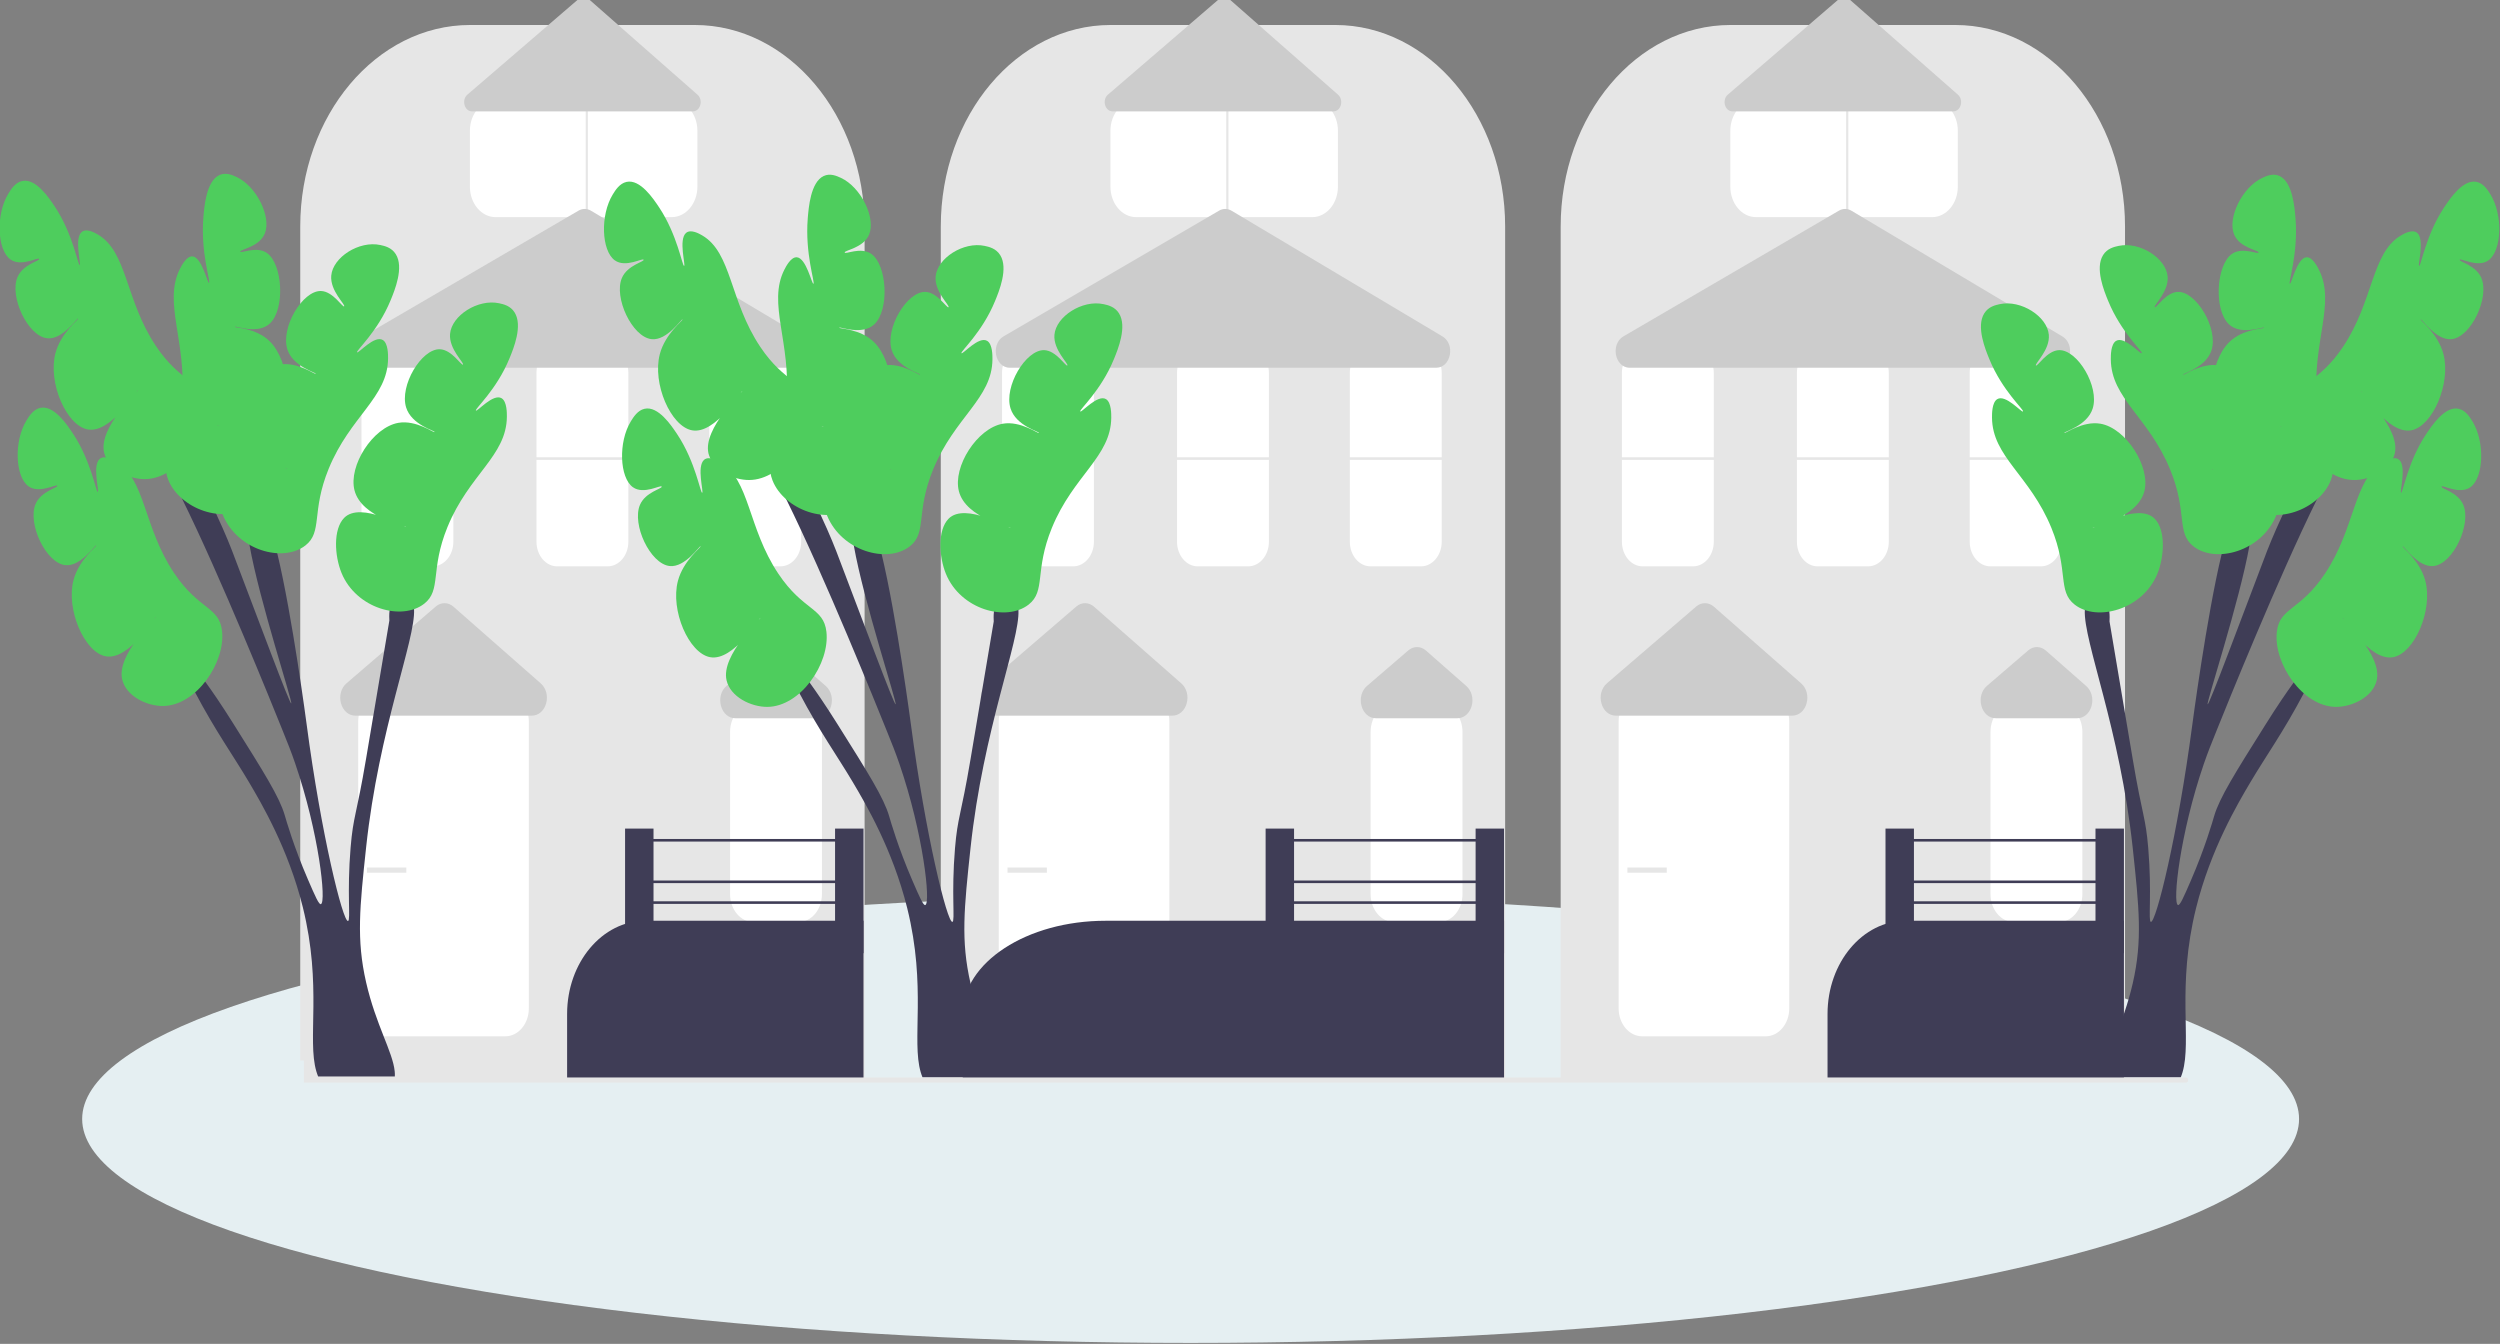 <?xml version="1.0" encoding="UTF-8" standalone="no"?>
<!DOCTYPE svg PUBLIC "-//W3C//DTD SVG 1.1//EN" "http://www.w3.org/Graphics/SVG/1.1/DTD/svg11.dtd">
<svg width="100%" height="100%" viewBox="0 0 1598 859" version="1.1" xmlns="http://www.w3.org/2000/svg" xmlns:xlink="http://www.w3.org/1999/xlink" xml:space="preserve" xmlns:serif="http://www.serif.com/" style="fill-rule:evenodd;clip-rule:evenodd;stroke-linejoin:round;stroke-miterlimit:2;">
    <rect x="0" y="0" width="1598" height="859" fill="#808080" stroke="none"/>
    <g transform="matrix(1,0,0,1,-628.105,-2712.94)">
        <g transform="matrix(0.914,0,0,0.98,229.564,165.499)">
            <ellipse cx="1268.69" cy="3329.27" rx="775.188" ry="146.078" style="fill:rgb(229,239,242);"/>
        </g>
        <g transform="matrix(2.65,0,0,2.052,-9296.24,-10357.2)">
            <g transform="matrix(0.33,0,0,0.487,3608.04,5104.05)">
                <rect x="1260.45" y="2906.31" width="12.926" height="0.036" style="fill:white;"/>
            </g>
        </g>
        <g transform="matrix(2.65,0,0,2.052,-9296.24,-10357.2)">
            <g id="undraw_empty_street_re_atjq.svg" transform="matrix(0.623,0,0,0.955,4046.41,6537.59)">
                <g transform="matrix(1,0,0,1,-483.907,-177.08)">
                    <clipPath id="_clip1">
                        <rect x="0" y="0" width="967.814" height="354.159"/>
                    </clipPath>
                    <g clip-path="url(#_clip1)">
                        <g>
                            <path d="M582.907,353.449L364.407,353.449L364.407,74.923C364.407,38.675 393.897,9.185 430.145,9.185L517.169,9.185C553.417,9.185 582.907,38.675 582.907,74.923L582.907,353.449Z" style="fill:rgb(230,230,230);fill-rule:nonzero;"/>
                            <path d="M508.239,71.855L440.025,71.855C434.549,71.855 430.093,67.4 430.093,61.923L430.093,43.677C430.093,38.2 434.549,33.745 440.025,33.745L508.239,33.745C513.715,33.745 518.171,38.2 518.171,43.677L518.171,61.923C518.171,67.4 513.715,71.855 508.239,71.855Z" style="fill:white;fill-rule:nonzero;"/>
                            <g transform="matrix(-3.82857e-16,1,-1,-3.82857e-16,558.215,-392.486)">
                                <rect x="407.175" y="82.441" width="136.351" height="0.847" style="fill:rgb(230,230,230);"/>
                            </g>
                            <path d="M557.296,301.788L539.918,301.788C534.903,301.788 530.823,297.708 530.823,292.692L530.823,239.745C530.823,234.729 534.903,230.649 539.918,230.649L557.296,230.649C562.312,230.649 566.392,234.729 566.392,239.745L566.392,292.692C566.392,297.708 562.312,301.788 557.296,301.788Z" style="fill:white;fill-rule:nonzero;"/>
                            <path d="M443.812,339.052L395.946,339.052C390.93,339.052 386.85,334.971 386.85,329.956L386.85,236.357C386.85,231.342 390.93,227.261 395.946,227.261L443.812,227.261C448.828,227.261 452.908,231.342 452.908,236.357L452.908,329.956C452.908,334.971 448.828,339.052 443.812,339.052Z" style="fill:white;fill-rule:nonzero;"/>
                            <path d="M454.079,234.46L385.724,234.46C383.152,234.46 380.976,232.878 380.183,230.431C379.39,227.984 380.223,225.428 382.306,223.917L416.85,198.884C418.916,197.388 421.683,197.402 423.734,198.921L457.545,223.954C459.602,225.476 460.412,228.03 459.611,230.46C458.809,232.89 456.638,234.46 454.079,234.46L454.079,234.46Z" style="fill:rgb(204,204,204);fill-rule:nonzero;"/>
                            <path d="M564.416,235.307L532.844,235.307C530.272,235.307 528.097,233.725 527.303,231.278C526.509,228.831 527.343,226.274 529.426,224.764L545.382,213.202C547.448,211.705 550.215,211.719 552.265,213.238L567.882,224.801C569.939,226.322 570.75,228.876 569.948,231.306C569.146,233.736 566.975,235.307 564.416,235.307L564.416,235.307Z" style="fill:rgb(204,204,204);fill-rule:nonzero;"/>
                            <g>
                                <path d="M550.333,185.763L530.791,185.763C526.372,185.763 522.777,182.168 522.777,177.749L522.777,122.638C522.777,118.219 526.372,114.623 530.791,114.623L550.333,114.623C554.752,114.623 558.347,118.219 558.347,122.638L558.347,177.749C558.347,182.168 554.752,185.763 550.333,185.763Z" style="fill:white;fill-rule:nonzero;"/>
                                <path d="M483.428,185.763L463.886,185.763C459.467,185.763 455.872,182.168 455.872,177.749L455.872,122.638C455.872,118.219 459.467,114.623 463.886,114.623L483.428,114.623C487.847,114.623 491.442,118.219 491.442,122.638L491.442,177.749C491.442,182.168 487.847,185.763 483.428,185.763Z" style="fill:white;fill-rule:nonzero;"/>
                                <path d="M415.676,185.763L396.134,185.763C391.715,185.763 388.12,182.168 388.12,177.749L388.12,122.638C388.12,118.219 391.715,114.623 396.134,114.623L415.676,114.623C420.095,114.623 423.69,118.219 423.69,122.638L423.69,177.749C423.69,182.168 420.095,185.763 415.676,185.763Z" style="fill:white;fill-rule:nonzero;"/>
                                <path d="M556.231,120.975L391.082,120.975C388.124,120.975 386.313,118.88 385.831,116.805C385.348,114.729 386.049,112.05 388.704,110.745L472.164,69.732C473.668,68.993 475.461,69 476.961,69.753L558.65,110.765C560.965,111.928 562.075,114.308 561.478,116.828C560.88,119.347 558.821,120.975 556.231,120.975L556.231,120.975Z" style="fill:rgb(204,204,204);fill-rule:nonzero;"/>
                            </g>
                            <path d="M582.483,353.026L372.907,353.026L372.907,331.756C372.907,314.999 397.714,301.365 428.207,301.365L582.483,301.365L582.483,353.026Z" style="fill:rgb(63,61,86);fill-rule:nonzero;"/>
                            <rect x="490.171" y="271.3" width="11.01" height="40.651" style="fill:rgb(63,61,86);"/>
                            <rect x="571.474" y="271.3" width="11.01" height="40.651" style="fill:rgb(63,61,86);"/>
                            <rect x="499.487" y="274.687" width="75.374" height="0.847" style="fill:rgb(63,61,86);"/>
                            <rect x="383.462" y="150.193" width="182.93" height="0.847" style="fill:rgb(230,230,230);"/>
                            <rect x="499.487" y="288.238" width="75.374" height="0.847" style="fill:rgb(63,61,86);"/>
                            <rect x="499.487" y="295.013" width="75.374" height="0.847" style="fill:rgb(63,61,86);"/>
                            <path d="M516.428,37.359L430.886,37.359C429.554,37.359 428.429,36.541 428.018,35.274C427.608,34.008 428.039,32.684 429.117,31.903L472.346,0.576C473.416,-0.198 474.848,-0.193 475.909,0.595L518.221,31.922C519.286,32.709 519.705,34.031 519.291,35.289C518.876,36.546 517.752,37.359 516.428,37.359Z" style="fill:rgb(204,204,204);fill-rule:nonzero;"/>
                            <rect x="390.237" y="284.003" width="15.244" height="1.694" style="fill:rgb(230,230,230);"/>
                        </g>
                        <g>
                            <path d="M334.907,353.449L116.407,353.449L116.407,74.923C116.407,38.675 145.897,9.185 182.145,9.185L269.169,9.185C305.417,9.185 334.907,38.675 334.907,74.923L334.907,353.449Z" style="fill:rgb(230,230,230);fill-rule:nonzero;"/>
                            <path d="M260.239,71.855L192.025,71.855C186.549,71.855 182.093,67.4 182.093,61.923L182.093,43.677C182.093,38.2 186.549,33.745 192.025,33.745L260.239,33.745C265.715,33.745 270.171,38.2 270.171,43.677L270.171,61.923C270.171,67.4 265.715,71.855 260.239,71.855Z" style="fill:white;fill-rule:nonzero;"/>
                            <g transform="matrix(-3.82857e-16,1,-1,-3.82857e-16,310.215,-144.486)">
                                <rect x="159.175" y="82.441" width="136.351" height="0.847" style="fill:rgb(230,230,230);"/>
                            </g>
                            <path d="M309.296,301.788L291.918,301.788C286.903,301.788 282.823,297.708 282.823,292.692L282.823,239.745C282.823,234.729 286.903,230.649 291.918,230.649L309.296,230.649C314.312,230.649 318.392,234.729 318.392,239.745L318.392,292.692C318.392,297.708 314.312,301.788 309.296,301.788Z" style="fill:white;fill-rule:nonzero;"/>
                            <path d="M195.812,339.052L147.946,339.052C142.93,339.052 138.85,334.971 138.85,329.956L138.85,236.357C138.85,231.342 142.93,227.261 147.946,227.261L195.812,227.261C200.828,227.261 204.908,231.342 204.908,236.357L204.908,329.956C204.908,334.971 200.828,339.052 195.812,339.052Z" style="fill:white;fill-rule:nonzero;"/>
                            <path d="M206.079,234.46L137.724,234.46C135.152,234.46 132.976,232.878 132.183,230.431C131.39,227.984 132.223,225.428 134.306,223.917L168.85,198.884C170.916,197.388 173.683,197.402 175.734,198.921L209.545,223.954C211.602,225.476 212.412,228.03 211.611,230.46C210.809,232.89 208.638,234.46 206.079,234.46L206.079,234.46Z" style="fill:rgb(204,204,204);fill-rule:nonzero;"/>
                            <path d="M316.416,235.307L284.844,235.307C282.272,235.307 280.097,233.725 279.303,231.278C278.509,228.831 279.343,226.274 281.426,224.764L297.381,213.202C299.448,211.705 302.215,211.719 304.265,213.238L319.882,224.801C321.939,226.322 322.75,228.876 321.948,231.306C321.146,233.736 318.975,235.307 316.416,235.307L316.416,235.307Z" style="fill:rgb(204,204,204);fill-rule:nonzero;"/>
                            <g>
                                <path d="M302.333,185.763L282.791,185.763C278.372,185.763 274.777,182.168 274.777,177.749L274.777,122.638C274.777,118.219 278.372,114.623 282.791,114.623L302.333,114.623C306.752,114.623 310.347,118.219 310.347,122.638L310.347,177.749C310.347,182.168 306.752,185.763 302.333,185.763Z" style="fill:white;fill-rule:nonzero;"/>
                                <path d="M235.428,185.763L215.886,185.763C211.467,185.763 207.872,182.168 207.872,177.749L207.872,122.638C207.872,118.219 211.467,114.623 215.886,114.623L235.428,114.623C239.847,114.623 243.442,118.219 243.442,122.638L243.442,177.749C243.442,182.168 239.847,185.763 235.428,185.763Z" style="fill:white;fill-rule:nonzero;"/>
                                <path d="M167.676,185.763L148.134,185.763C143.715,185.763 140.12,182.168 140.12,177.749L140.12,122.638C140.12,118.219 143.715,114.623 148.134,114.623L167.676,114.623C172.095,114.623 175.69,118.219 175.69,122.638L175.69,177.749C175.69,182.168 172.095,185.763 167.676,185.763Z" style="fill:white;fill-rule:nonzero;"/>
                                <path d="M308.231,120.975L143.082,120.975C140.124,120.975 138.313,118.88 137.831,116.805C137.348,114.729 138.049,112.05 140.704,110.745L224.164,69.732C225.668,68.993 227.461,69 228.961,69.753L310.65,110.765C312.965,111.928 314.075,114.308 313.478,116.828C312.88,119.347 310.821,120.975 308.231,120.975L308.231,120.975Z" style="fill:rgb(204,204,204);fill-rule:nonzero;"/>
                            </g>
                            <path d="M334.483,353.026L219.729,353.026L219.729,331.756C219.729,314.999 233.312,301.365 250.008,301.365L334.483,301.365L334.483,353.026Z" style="fill:rgb(63,61,86);fill-rule:nonzero;"/>
                            <rect x="242.171" y="271.3" width="11.01" height="40.651" style="fill:rgb(63,61,86);"/>
                            <rect x="323.474" y="271.3" width="11.01" height="40.651" style="fill:rgb(63,61,86);"/>
                            <rect x="251.487" y="274.687" width="75.374" height="0.847" style="fill:rgb(63,61,86);"/>
                            <rect x="135.462" y="150.193" width="182.93" height="0.847" style="fill:rgb(230,230,230);"/>
                            <rect x="251.487" y="288.238" width="75.374" height="0.847" style="fill:rgb(63,61,86);"/>
                            <rect x="251.487" y="295.013" width="75.374" height="0.847" style="fill:rgb(63,61,86);"/>
                            <path d="M268.428,37.359L182.886,37.359C181.554,37.359 180.429,36.541 180.018,35.274C179.608,34.008 180.039,32.684 181.117,31.903L224.346,0.576C225.416,-0.198 226.848,-0.193 227.909,0.595L270.221,31.922C271.286,32.709 271.705,34.031 271.291,35.289C270.876,36.546 269.752,37.359 268.428,37.359Z" style="fill:rgb(204,204,204);fill-rule:nonzero;"/>
                            <rect x="142.237" y="284.003" width="15.244" height="1.694" style="fill:rgb(230,230,230);"/>
                        </g>
                        <g>
                            <path d="M822.907,353.449L604.407,353.449L604.407,74.923C604.407,38.675 633.897,9.185 670.145,9.185L757.169,9.185C793.417,9.185 822.907,38.675 822.907,74.923L822.907,353.449Z" style="fill:rgb(230,230,230);fill-rule:nonzero;"/>
                            <path d="M748.239,71.855L680.025,71.855C674.549,71.855 670.093,67.4 670.093,61.923L670.093,43.677C670.093,38.2 674.549,33.745 680.025,33.745L748.239,33.745C753.715,33.745 758.171,38.2 758.171,43.677L758.171,61.923C758.171,67.4 753.715,71.855 748.239,71.855Z" style="fill:white;fill-rule:nonzero;"/>
                            <g transform="matrix(-3.82857e-16,1,-1,-3.82857e-16,798.215,-632.486)">
                                <rect x="647.175" y="82.441" width="136.351" height="0.847" style="fill:rgb(230,230,230);"/>
                            </g>
                            <path d="M797.296,301.788L779.918,301.788C774.903,301.788 770.823,297.708 770.823,292.692L770.823,239.745C770.823,234.729 774.903,230.649 779.918,230.649L797.296,230.649C802.312,230.649 806.392,234.729 806.392,239.745L806.392,292.692C806.392,297.708 802.312,301.788 797.296,301.788Z" style="fill:white;fill-rule:nonzero;"/>
                            <path d="M683.812,339.052L635.946,339.052C630.93,339.052 626.85,334.971 626.85,329.956L626.85,236.357C626.85,231.342 630.93,227.261 635.946,227.261L683.812,227.261C688.828,227.261 692.908,231.342 692.908,236.357L692.908,329.956C692.908,334.971 688.828,339.052 683.812,339.052Z" style="fill:white;fill-rule:nonzero;"/>
                            <path d="M694.079,234.46L625.724,234.46C623.151,234.46 620.976,232.878 620.183,230.431C619.39,227.984 620.223,225.428 622.306,223.917L656.85,198.884C658.916,197.388 661.683,197.402 663.734,198.921L697.545,223.954C699.602,225.476 700.412,228.03 699.611,230.46C698.809,232.89 696.638,234.46 694.079,234.46L694.079,234.46Z" style="fill:rgb(204,204,204);fill-rule:nonzero;"/>
                            <path d="M804.416,235.307L772.844,235.307C770.272,235.307 768.097,233.725 767.303,231.278C766.509,228.831 767.343,226.274 769.426,224.764L785.382,213.202C787.448,211.705 790.215,211.719 792.265,213.238L807.882,224.801C809.939,226.322 810.75,228.876 809.948,231.306C809.146,233.736 806.975,235.307 804.416,235.307L804.416,235.307Z" style="fill:rgb(204,204,204);fill-rule:nonzero;"/>
                            <g>
                                <path d="M790.333,185.763L770.791,185.763C766.372,185.763 762.777,182.168 762.777,177.749L762.777,122.638C762.777,118.219 766.372,114.623 770.791,114.623L790.333,114.623C794.752,114.623 798.347,118.219 798.347,122.638L798.347,177.749C798.347,182.168 794.752,185.763 790.333,185.763Z" style="fill:white;fill-rule:nonzero;"/>
                                <path d="M723.428,185.763L703.886,185.763C699.467,185.763 695.872,182.168 695.872,177.749L695.872,122.638C695.872,118.219 699.467,114.623 703.886,114.623L723.428,114.623C727.847,114.623 731.442,118.219 731.442,122.638L731.442,177.749C731.442,182.168 727.847,185.763 723.428,185.763Z" style="fill:white;fill-rule:nonzero;"/>
                                <path d="M655.676,185.763L636.134,185.763C631.715,185.763 628.12,182.168 628.12,177.749L628.12,122.638C628.12,118.219 631.715,114.623 636.134,114.623L655.676,114.623C660.095,114.623 663.69,118.219 663.69,122.638L663.69,177.749C663.69,182.168 660.095,185.763 655.676,185.763Z" style="fill:white;fill-rule:nonzero;"/>
                                <path d="M796.231,120.975L631.082,120.975C628.124,120.975 626.313,118.88 625.831,116.805C625.348,114.729 626.049,112.05 628.704,110.745L712.164,69.732C713.668,68.993 715.461,69 716.961,69.753L798.65,110.765C800.965,111.928 802.075,114.308 801.478,116.828C800.88,119.347 798.821,120.975 796.231,120.975L796.231,120.975Z" style="fill:rgb(204,204,204);fill-rule:nonzero;"/>
                            </g>
                            <path d="M822.483,353.026L707.729,353.026L707.729,331.756C707.729,314.999 721.312,301.365 738.008,301.365L822.483,301.365L822.483,353.026Z" style="fill:rgb(63,61,86);fill-rule:nonzero;"/>
                            <rect x="730.171" y="271.3" width="11.01" height="40.651" style="fill:rgb(63,61,86);"/>
                            <rect x="811.474" y="271.3" width="11.01" height="40.651" style="fill:rgb(63,61,86);"/>
                            <rect x="739.487" y="274.687" width="75.374" height="0.847" style="fill:rgb(63,61,86);"/>
                            <rect x="623.462" y="150.193" width="182.93" height="0.847" style="fill:rgb(230,230,230);"/>
                            <rect x="739.487" y="288.238" width="75.374" height="0.847" style="fill:rgb(63,61,86);"/>
                            <rect x="739.487" y="295.013" width="75.374" height="0.847" style="fill:rgb(63,61,86);"/>
                            <path d="M756.428,37.359L670.886,37.359C669.554,37.359 668.429,36.541 668.018,35.274C667.608,34.008 668.039,32.684 669.117,31.903L712.346,0.576C713.416,-0.198 714.848,-0.193 715.909,0.595L758.221,31.922C759.286,32.709 759.705,34.031 759.291,35.289C758.876,36.546 757.752,37.359 756.428,37.359Z" style="fill:rgb(204,204,204);fill-rule:nonzero;"/>
                            <rect x="630.237" y="284.003" width="15.244" height="1.694" style="fill:rgb(230,230,230);"/>
                        </g>
                        <g>
                            <path d="M152.977,350.479C153.047,351.069 153.067,351.619 153.027,352.159L123.337,352.159C123.067,351.619 122.837,351.059 122.637,350.479C119.007,340.049 124.977,322.689 117.407,296.949C111.787,277.849 101.297,262.909 96.407,255.949C90.397,247.389 83.587,239.489 75.697,226.869C73.987,224.139 72.227,221.179 70.407,217.949C69.797,216.869 62.767,204.339 63.407,203.949C63.707,203.769 65.567,206.299 66.197,207.149C71.757,214.669 74.987,217.959 79.617,223.369C82.427,226.649 85.747,230.699 90.407,236.949C102.357,252.959 108.327,260.959 110.407,266.949C110.957,268.549 113.887,277.209 119.407,287.949C122.227,293.429 123.637,296.169 124.407,295.949C126.587,295.319 123.647,272.629 114.407,249.949C112.827,246.089 111.647,243.619 109.407,238.949C105.767,231.329 85.497,188.979 70.597,163.629C68.727,160.439 66.937,157.529 65.287,154.979C64.967,154.499 64.657,154.029 64.357,153.579C62.277,150.479 60.437,148.029 58.907,146.449C58.097,145.609 56.037,143.229 51.907,138.449C50.267,136.549 49.067,135.139 48.257,134.109C48.137,133.959 48.027,133.809 47.937,133.679C46.957,132.399 46.677,131.779 46.907,131.449C47.237,130.979 48.507,131.249 49.897,131.739C50.047,131.789 50.207,131.849 50.357,131.909C51.867,132.469 53.397,133.199 53.907,133.449C58.587,135.699 63.157,139.729 67.387,144.519C68.957,146.289 70.467,148.159 71.927,150.079C76.627,156.279 80.727,163.029 83.827,168.579C87.627,175.419 89.907,180.449 89.907,180.449C100.517,203.879 112.287,230.679 112.907,230.449C113.587,230.199 100.537,196.839 96.737,178.719C95.467,172.649 95.237,168.289 96.907,167.449C96.967,167.419 97.027,167.389 97.097,167.369C97.357,167.279 97.597,167.289 97.727,167.299C97.727,167.299 99.277,167.099 100.907,167.449C102.937,167.889 105.247,173.539 107.497,181.469C113.347,201.909 118.907,237.449 118.907,237.449C124.467,272.999 132.907,301.769 134.907,301.449C136.017,301.269 134.427,292.339 135.907,277.449C136.947,267.009 138.127,267.329 141.907,248.449C147.907,218.499 150.907,203.529 150.907,203.449C150.877,202.819 150.797,201.549 150.987,200.229C151.187,198.799 151.697,197.299 152.907,196.449C154.747,195.149 157.707,195.709 158.907,196.449C159.867,197.049 160.357,198.149 160.467,199.729C161.127,209.669 146.847,238.489 141.907,277.449C139.447,296.859 138.097,307.449 141.907,321.449C145.677,335.329 152.247,344.169 152.977,350.479L152.977,350.479Z" style="fill:rgb(63,61,86);fill-rule:nonzero;"/>
                            <path d="M193.407,99.949C185.203,98.456 175.014,103.948 174.407,109.949C173.907,114.889 179.979,119.4 179.407,119.949C178.872,120.463 175.11,115.042 170.407,114.949C163.301,114.808 154.772,126.843 157.407,133.949C159.522,139.653 168.586,141.519 168.407,141.949C168.238,142.355 161.332,137.928 154.407,138.949C144.492,140.411 134.998,152.973 137.407,160.949C140.098,169.861 157.523,172.62 157.407,172.949C157.285,173.297 139.87,164.381 133.407,169.949C129.072,173.684 129.694,182.39 132.407,187.949C138.07,199.553 155.737,203.665 164.407,197.949C171.148,193.505 166.602,186.974 173.407,172.949C181.763,155.726 196.297,149.75 196.407,136.949C196.417,135.785 196.449,132.037 194.407,130.949C191.145,129.212 184.85,135.463 184.407,134.949C183.927,134.393 192.353,128.305 197.407,117.949C198.996,114.692 202.613,107.281 199.407,102.949C197.775,100.744 195.048,100.248 193.407,99.949Z" style="fill:rgb(78,205,93);fill-rule:nonzero;"/>
                            <path d="M147.407,80.949C139.203,79.456 129.014,84.948 128.407,90.949C127.907,95.889 133.979,100.4 133.407,100.949C132.872,101.463 129.11,96.042 124.407,95.949C117.301,95.808 108.772,107.843 111.407,114.949C113.522,120.653 122.586,122.519 122.407,122.949C122.238,123.355 115.332,118.928 108.407,119.949C98.492,121.411 88.998,133.973 91.407,141.949C94.098,150.861 111.523,153.62 111.407,153.949C111.285,154.297 93.87,145.381 87.407,150.949C83.072,154.684 83.694,163.39 86.407,168.949C92.07,180.553 109.737,184.665 118.407,178.949C125.148,174.505 120.602,167.974 127.407,153.949C135.763,136.726 150.297,130.75 150.407,117.949C150.417,116.785 150.449,113.037 148.407,111.949C145.145,110.212 138.85,116.463 138.407,115.949C137.927,115.393 146.353,109.305 151.407,98.949C152.996,95.692 156.613,88.281 153.407,83.949C151.775,81.744 149.048,81.248 147.407,80.949Z" style="fill:rgb(78,205,93);fill-rule:nonzero;"/>
                            <path d="M91.705,58.745C99.481,61.756 105.303,71.759 102.687,77.195C100.534,81.669 93.001,82.345 93.202,83.112C93.389,83.829 99.428,81.171 103.488,83.547C109.622,87.138 110.612,101.856 104.654,106.54C99.871,110.3 91.167,107.158 91.095,107.619C91.028,108.053 99.229,107.884 104.602,112.37C112.294,118.794 113.831,134.466 107.612,140.01C100.664,146.205 84.362,139.46 84.29,139.801C84.212,140.161 103.72,141.65 106.324,149.774C108.071,155.223 102.995,162.323 97.778,165.647C86.89,172.586 69.675,166.868 65.266,157.467C61.837,150.156 69.124,146.961 70.644,131.446C72.511,112.394 63.236,99.709 69.826,88.734C70.426,87.736 72.355,84.522 74.665,84.661C78.354,84.883 80.458,93.501 81.105,93.294C81.805,93.07 77.797,83.479 78.895,72.008C79.24,68.399 80.025,60.191 85.021,58.171C87.565,57.142 90.149,58.143 91.705,58.745L91.705,58.745Z" style="fill:rgb(78,205,93);fill-rule:nonzero;"/>
                            <path d="M3.398,64.184C-1.505,70.929 -0.976,82.492 4.169,85.641C8.403,88.234 15.101,84.719 15.348,85.473C15.579,86.177 9.063,87.217 6.939,91.414C3.73,97.756 10.876,110.661 18.422,111.368C24.479,111.935 30.091,104.577 30.401,104.926C30.693,105.254 23.709,109.557 21.626,116.239C18.643,125.807 25.846,139.81 34.077,141.099C43.274,142.538 53.317,128.035 53.563,128.281C53.823,128.542 38.237,140.367 40.452,148.606C41.937,154.132 50.051,157.347 56.237,157.313C69.149,157.243 80.516,143.107 79.126,132.816C78.045,124.814 70.189,126.078 60.502,113.864C48.607,98.865 49.526,83.178 38.039,77.527C36.994,77.013 33.631,75.359 31.765,76.727C28.785,78.913 31.688,87.296 31.032,87.473C30.323,87.664 28.492,77.431 21.352,68.386C19.106,65.541 13.997,59.069 8.703,60.079C6.008,60.593 4.379,62.835 3.398,64.184L3.398,64.184Z" style="fill:rgb(78,205,93);fill-rule:nonzero;"/>
                            <path d="M10.398,138.184C5.495,144.929 6.024,156.492 11.169,159.641C15.403,162.234 22.101,158.719 22.348,159.473C22.579,160.177 16.063,161.217 13.939,165.414C10.73,171.756 17.876,184.661 25.422,185.368C31.479,185.935 37.091,178.577 37.401,178.926C37.693,179.254 30.709,183.557 28.626,190.239C25.643,199.807 32.846,213.81 41.077,215.099C50.274,216.538 60.317,202.035 60.563,202.281C60.823,202.542 45.237,214.367 47.452,222.606C48.937,228.132 57.051,231.347 63.237,231.313C76.149,231.243 87.516,217.107 86.126,206.816C85.045,198.814 77.189,200.078 67.502,187.864C55.607,172.865 56.526,157.178 45.039,151.527C43.994,151.013 40.631,149.359 38.765,150.727C35.785,152.913 38.688,161.296 38.032,161.473C37.323,161.664 35.492,151.431 28.352,142.386C26.106,139.541 20.997,133.069 15.703,134.079C13.008,134.593 11.379,136.835 10.398,138.184L10.398,138.184Z" style="fill:rgb(78,205,93);fill-rule:nonzero;"/>
                        </g>
                        <g>
                            <path d="M386.977,350.769C387.047,351.359 387.067,351.909 387.027,352.449L357.337,352.449C357.067,351.909 356.837,351.349 356.637,350.769C353.007,340.339 358.977,322.979 351.407,297.239C345.787,278.139 335.297,263.199 330.407,256.239C324.397,247.679 317.587,239.779 309.697,227.159C307.987,224.429 306.227,221.469 304.407,218.239C303.797,217.159 296.767,204.629 297.407,204.239C297.707,204.059 299.567,206.589 300.197,207.439C305.757,214.959 308.987,218.249 313.617,223.659C316.427,226.939 319.747,230.989 324.407,237.239C336.357,253.249 342.327,261.249 344.407,267.239C344.957,268.839 347.887,277.499 353.407,288.239C356.227,293.719 357.637,296.459 358.407,296.239C360.587,295.609 357.647,272.919 348.407,250.239C346.827,246.379 345.647,243.909 343.407,239.239C339.767,231.619 319.497,189.269 304.597,163.919C302.727,160.729 300.937,157.819 299.287,155.269C298.967,154.789 298.657,154.319 298.357,153.869C296.277,150.769 294.437,148.319 292.907,146.739C292.097,145.899 290.037,143.519 285.907,138.739C284.267,136.839 283.067,135.429 282.257,134.399C282.137,134.249 282.027,134.099 281.937,133.969C280.957,132.689 280.677,132.069 280.907,131.739C281.237,131.269 282.507,131.539 283.897,132.029C284.047,132.079 284.207,132.139 284.357,132.199C285.867,132.759 287.397,133.489 287.907,133.739C292.587,135.989 297.157,140.019 301.387,144.809C302.957,146.579 304.467,148.449 305.927,150.369C310.627,156.569 314.727,163.319 317.827,168.869C321.627,175.709 323.907,180.739 323.907,180.739C334.517,204.169 346.287,230.969 346.907,230.739C347.587,230.489 334.537,197.129 330.737,179.009C329.467,172.939 329.237,168.579 330.907,167.739C330.967,167.709 331.027,167.679 331.097,167.659C331.357,167.569 331.597,167.579 331.727,167.589C331.727,167.589 333.277,167.389 334.907,167.739C336.937,168.179 339.247,173.829 341.497,181.759C347.347,202.199 352.907,237.739 352.907,237.739C358.467,273.289 366.907,302.059 368.907,301.739C370.017,301.559 368.427,292.629 369.907,277.739C370.947,267.299 372.127,267.619 375.907,248.739C381.907,218.789 384.907,203.819 384.907,203.739C384.877,203.109 384.797,201.839 384.987,200.519C385.187,199.089 385.697,197.589 386.907,196.739C388.747,195.439 391.707,195.999 392.907,196.739C393.867,197.339 394.357,198.439 394.467,200.019C395.127,209.959 380.847,238.779 375.907,277.739C373.447,297.149 372.097,307.739 375.907,321.739C379.677,335.619 386.247,344.459 386.977,350.769L386.977,350.769Z" style="fill:rgb(63,61,86);fill-rule:nonzero;"/>
                            <path d="M427.407,100.239C419.203,98.746 409.014,104.238 408.407,110.239C407.907,115.179 413.979,119.69 413.407,120.239C412.872,120.753 409.11,115.332 404.407,115.239C397.301,115.098 388.772,127.133 391.407,134.239C393.522,139.943 402.586,141.809 402.407,142.239C402.238,142.645 395.332,138.218 388.407,139.239C378.492,140.701 368.998,153.264 371.407,161.239C374.098,170.151 391.523,172.91 391.407,173.239C391.285,173.587 373.87,164.671 367.407,170.239C363.072,173.974 363.694,182.68 366.407,188.239C372.07,199.843 389.737,203.955 398.407,198.239C405.148,193.795 400.602,187.264 407.407,173.239C415.763,156.016 430.297,150.04 430.407,137.239C430.417,136.075 430.449,132.327 428.407,131.239C425.145,129.502 418.85,135.753 418.407,135.239C417.927,134.683 426.353,128.595 431.407,118.239C432.996,114.982 436.613,107.571 433.407,103.239C431.775,101.034 429.048,100.538 427.407,100.239Z" style="fill:rgb(78,205,93);fill-rule:nonzero;"/>
                            <path d="M381.407,81.239C373.203,79.746 363.014,85.238 362.407,91.239C361.907,96.179 367.979,100.69 367.407,101.239C366.872,101.753 363.11,96.332 358.407,96.239C351.301,96.098 342.772,108.133 345.407,115.239C347.522,120.943 356.586,122.809 356.407,123.239C356.238,123.645 349.332,119.218 342.407,120.239C332.492,121.701 322.998,134.264 325.407,142.239C328.098,151.151 345.523,153.91 345.407,154.239C345.285,154.587 327.87,145.671 321.407,151.239C317.072,154.974 317.694,163.68 320.407,169.239C326.07,180.843 343.737,184.955 352.407,179.239C359.148,174.795 354.602,168.264 361.407,154.239C369.763,137.016 384.297,131.04 384.407,118.239C384.417,117.075 384.449,113.327 382.407,112.239C379.145,110.502 372.85,116.753 372.407,116.239C371.927,115.683 380.353,109.595 385.407,99.239C386.996,95.982 390.613,88.571 387.407,84.239C385.775,82.034 383.048,81.538 381.407,81.239Z" style="fill:rgb(78,205,93);fill-rule:nonzero;"/>
                            <path d="M325.705,59.035C333.481,62.046 339.303,72.049 336.687,77.485C334.534,81.959 327.001,82.635 327.202,83.402C327.389,84.119 333.428,81.461 337.488,83.837C343.622,87.428 344.612,102.146 338.654,106.83C333.871,110.59 325.167,107.448 325.095,107.909C325.028,108.343 333.229,108.174 338.602,112.66C346.294,119.084 347.831,134.756 341.612,140.3C334.664,146.495 318.362,139.75 318.29,140.091C318.212,140.451 337.72,141.94 340.324,150.064C342.071,155.513 336.995,162.613 331.778,165.937C320.89,172.876 303.675,167.158 299.266,157.757C295.837,150.446 303.124,147.251 304.644,131.736C306.511,112.684 297.236,99.999 303.826,89.024C304.426,88.026 306.355,84.812 308.665,84.951C312.354,85.173 314.458,93.791 315.105,93.584C315.805,93.36 311.797,83.769 312.895,72.298C313.24,68.689 314.025,60.481 319.021,58.461C321.565,57.432 324.149,58.433 325.705,59.035L325.705,59.035Z" style="fill:rgb(78,205,93);fill-rule:nonzero;"/>
                            <path d="M237.398,64.474C232.495,71.219 233.024,82.782 238.169,85.931C242.403,88.524 249.101,85.009 249.348,85.763C249.579,86.467 243.063,87.507 240.939,91.704C237.73,98.046 244.876,110.951 252.422,111.658C258.479,112.225 264.091,104.867 264.401,105.216C264.693,105.544 257.709,109.847 255.626,116.529C252.643,126.097 259.846,140.1 268.077,141.389C277.274,142.828 287.317,128.325 287.563,128.571C287.823,128.832 272.237,140.657 274.452,148.896C275.937,154.422 284.051,157.637 290.237,157.603C303.149,157.533 314.516,143.397 313.126,133.106C312.045,125.104 304.189,126.368 294.502,114.154C282.607,99.155 283.526,83.468 272.039,77.817C270.994,77.303 267.631,75.649 265.765,77.017C262.785,79.203 265.688,87.586 265.032,87.763C264.323,87.954 262.492,77.721 255.352,68.676C253.106,65.831 247.997,59.359 242.703,60.369C240.008,60.883 238.379,63.125 237.398,64.474L237.398,64.474Z" style="fill:rgb(78,205,93);fill-rule:nonzero;"/>
                            <path d="M244.398,138.474C239.495,145.219 240.024,156.782 245.169,159.931C249.403,162.524 256.101,159.009 256.348,159.763C256.579,160.467 250.063,161.507 247.939,165.704C244.73,172.046 251.876,184.951 259.422,185.658C265.479,186.225 271.091,178.867 271.401,179.216C271.693,179.544 264.709,183.847 262.626,190.529C259.643,200.097 266.846,214.1 275.077,215.389C284.274,216.828 294.317,202.325 294.563,202.571C294.823,202.832 279.237,214.657 281.452,222.896C282.937,228.422 291.051,231.637 297.237,231.603C310.149,231.533 321.516,217.397 320.126,207.106C319.045,199.104 311.189,200.368 301.502,188.154C289.607,173.155 290.526,157.468 279.039,151.817C277.994,151.303 274.631,149.649 272.765,151.017C269.785,153.203 272.688,161.586 272.032,161.763C271.323,161.954 269.492,151.721 262.352,142.676C260.106,139.831 254.997,133.359 249.703,134.369C247.008,134.883 245.379,137.125 244.398,138.474L244.398,138.474Z" style="fill:rgb(78,205,93);fill-rule:nonzero;"/>
                        </g>
                        <g>
                            <path d="M814.837,350.769C814.767,351.359 814.747,351.909 814.787,352.449L844.477,352.449C844.747,351.909 844.977,351.349 845.177,350.769C848.807,340.339 842.837,322.979 850.407,297.239C856.027,278.139 866.517,263.199 871.407,256.239C877.417,247.679 884.227,239.779 892.117,227.159C893.827,224.429 895.587,221.469 897.407,218.239C898.017,217.159 905.047,204.629 904.407,204.239C904.107,204.059 902.247,206.589 901.617,207.439C896.057,214.959 892.827,218.249 888.197,223.659C885.387,226.939 882.067,230.989 877.407,237.239C865.457,253.249 859.487,261.249 857.407,267.239C856.857,268.839 853.927,277.499 848.407,288.239C845.587,293.719 844.177,296.459 843.407,296.239C841.227,295.609 844.167,272.919 853.407,250.239C854.987,246.379 856.167,243.909 858.407,239.239C862.047,231.619 882.317,189.269 897.217,163.919C899.087,160.729 900.877,157.819 902.527,155.269C902.847,154.789 903.157,154.319 903.457,153.869C905.537,150.769 907.377,148.319 908.907,146.739C909.717,145.899 911.777,143.519 915.907,138.739C917.547,136.839 918.747,135.429 919.557,134.399C919.677,134.249 919.787,134.099 919.877,133.969C920.857,132.689 921.137,132.069 920.907,131.739C920.577,131.269 919.307,131.539 917.917,132.029C917.767,132.079 917.607,132.139 917.457,132.199C915.947,132.759 914.417,133.489 913.907,133.739C909.227,135.989 904.657,140.019 900.427,144.809C898.857,146.579 897.347,148.449 895.887,150.369C891.187,156.569 887.087,163.319 883.987,168.869C880.187,175.709 877.907,180.739 877.907,180.739C867.297,204.169 855.527,230.969 854.907,230.739C854.227,230.489 867.277,197.129 871.077,179.009C872.347,172.939 872.577,168.579 870.907,167.739C870.847,167.709 870.787,167.679 870.717,167.659C870.457,167.569 870.217,167.579 870.087,167.589C870.087,167.589 868.537,167.389 866.907,167.739C864.877,168.179 862.567,173.829 860.317,181.759C854.467,202.199 848.907,237.739 848.907,237.739C843.347,273.289 834.907,302.059 832.907,301.739C831.797,301.559 833.387,292.629 831.907,277.739C830.867,267.299 829.687,267.619 825.907,248.739C819.907,218.789 816.907,203.819 816.907,203.739C816.937,203.109 817.017,201.839 816.827,200.519C816.627,199.089 816.117,197.589 814.907,196.739C813.067,195.439 810.107,195.999 808.907,196.739C807.947,197.339 807.457,198.439 807.347,200.019C806.687,209.959 820.967,238.779 825.907,277.739C828.367,297.149 829.717,307.739 825.907,321.739C822.137,335.619 815.567,344.459 814.837,350.769L814.837,350.769Z" style="fill:rgb(63,61,86);fill-rule:nonzero;"/>
                            <path d="M774.407,100.239C782.611,98.746 792.8,104.238 793.407,110.239C793.906,115.179 787.835,119.69 788.407,120.239C788.942,120.753 792.704,115.332 797.407,115.239C804.513,115.098 813.042,127.133 810.407,134.239C808.291,139.943 799.227,141.809 799.407,142.239C799.576,142.645 806.482,138.218 813.407,139.239C823.322,140.701 832.816,153.264 830.407,161.239C827.715,170.151 810.291,172.91 810.407,173.239C810.529,173.587 827.944,164.671 834.407,170.239C838.742,173.974 838.12,182.68 835.407,188.239C829.744,199.843 812.077,203.955 803.407,198.239C796.665,193.795 801.212,187.264 794.407,173.239C786.05,156.016 771.517,150.04 771.407,137.239C771.397,136.075 771.365,132.327 773.407,131.239C776.668,129.502 782.963,135.753 783.407,135.239C783.887,134.683 775.46,128.595 770.407,118.239C768.817,114.982 765.201,107.571 768.407,103.239C770.039,101.034 772.765,100.538 774.407,100.239Z" style="fill:rgb(78,205,93);fill-rule:nonzero;"/>
                            <path d="M820.407,81.239C828.611,79.746 838.8,85.238 839.407,91.239C839.906,96.179 833.835,100.69 834.407,101.239C834.942,101.753 838.704,96.332 843.407,96.239C850.513,96.098 859.042,108.133 856.407,115.239C854.291,120.943 845.227,122.809 845.407,123.239C845.576,123.645 852.482,119.218 859.407,120.239C869.322,121.701 878.816,134.264 876.407,142.239C873.715,151.151 856.291,153.91 856.407,154.239C856.529,154.587 873.944,145.671 880.407,151.239C884.742,154.974 884.12,163.68 881.407,169.239C875.744,180.843 858.077,184.955 849.407,179.239C842.665,174.795 847.212,168.264 840.407,154.239C832.05,137.016 817.517,131.04 817.407,118.239C817.397,117.075 817.365,113.327 819.407,112.239C822.668,110.502 828.963,116.753 829.407,116.239C829.887,115.683 821.46,109.595 816.407,99.239C814.817,95.982 811.201,88.571 814.407,84.239C816.039,82.034 818.765,81.538 820.407,81.239Z" style="fill:rgb(78,205,93);fill-rule:nonzero;"/>
                            <path d="M876.109,59.035C868.333,62.046 862.51,72.049 865.126,77.485C867.28,81.959 874.813,82.635 874.612,83.402C874.424,84.119 868.385,81.461 864.326,83.837C858.191,87.428 857.202,102.146 863.16,106.83C867.942,110.59 876.647,107.448 876.718,107.909C876.786,108.343 868.585,108.174 863.212,112.66C855.52,119.084 853.982,134.756 860.201,140.3C867.15,146.495 883.451,139.75 883.524,140.091C883.601,140.451 864.094,141.94 861.489,150.064C859.742,155.513 864.819,162.613 870.035,165.937C880.924,172.876 898.138,167.158 902.548,157.757C905.977,150.446 898.69,147.251 897.17,131.736C895.303,112.684 904.578,99.999 897.987,89.024C897.388,88.026 895.458,84.812 893.149,84.951C889.46,85.173 887.356,93.791 886.709,93.584C886.009,93.36 890.017,83.769 888.919,72.298C888.574,68.689 887.788,60.481 882.792,58.461C880.249,57.432 877.665,58.433 876.109,59.035L876.109,59.035Z" style="fill:rgb(78,205,93);fill-rule:nonzero;"/>
                            <path d="M964.416,64.474C969.318,71.219 968.789,82.782 963.645,85.931C959.41,88.524 952.713,85.009 952.466,85.763C952.235,86.467 958.751,87.507 960.874,91.704C964.083,98.046 956.938,110.951 949.392,111.658C943.335,112.225 937.723,104.867 937.413,105.216C937.121,105.544 944.105,109.847 946.188,116.529C949.17,126.097 941.968,140.1 933.737,141.389C924.539,142.828 914.496,128.325 914.25,128.571C913.99,128.832 929.576,140.657 927.362,148.896C925.877,154.422 917.763,157.637 911.576,157.603C898.665,157.533 887.298,143.397 888.688,133.106C889.769,125.104 897.625,126.368 907.311,114.154C919.207,99.155 918.288,83.468 929.775,77.817C930.82,77.303 934.183,75.649 936.049,77.017C939.029,79.203 936.126,87.586 936.781,87.763C937.491,87.954 939.322,77.721 946.462,68.676C948.708,65.831 953.817,59.359 959.11,60.369C961.805,60.883 963.435,63.125 964.416,64.474L964.416,64.474Z" style="fill:rgb(78,205,93);fill-rule:nonzero;"/>
                            <path d="M957.416,138.474C962.318,145.219 961.789,156.782 956.645,159.931C952.41,162.524 945.713,159.009 945.466,159.763C945.235,160.467 951.751,161.507 953.874,165.704C957.083,172.046 949.938,184.951 942.392,185.658C936.335,186.225 930.723,178.867 930.413,179.216C930.121,179.544 937.105,183.847 939.188,190.529C942.17,200.097 934.968,214.1 926.737,215.389C917.539,216.828 907.496,202.325 907.25,202.571C906.99,202.832 922.576,214.657 920.362,222.896C918.877,228.422 910.763,231.637 904.576,231.603C891.665,231.533 880.298,217.397 881.688,207.106C882.769,199.104 890.625,200.368 900.311,188.154C912.207,173.155 911.288,157.468 922.775,151.817C923.82,151.303 927.183,149.649 929.049,151.017C932.029,153.203 929.126,161.586 929.781,161.763C930.491,161.954 932.322,151.721 939.462,142.676C941.708,139.831 946.817,133.359 952.11,134.369C954.805,134.883 956.435,137.125 957.416,138.474L957.416,138.474Z" style="fill:rgb(78,205,93);fill-rule:nonzero;"/>
                        </g>
                        <path d="M847.357,353.319C847.357,353.789 846.987,354.159 846.517,354.159L73.317,354.159L73.317,352.479L846.517,352.479C846.987,352.479 847.357,352.859 847.357,353.319L847.357,353.319Z" style="fill:rgb(230,230,230);fill-rule:nonzero;"/>
                    </g>
                </g>
            </g>
        </g>
        <g transform="matrix(2.65,0,0,2.052,-9296.24,-10357.2)">
            <g transform="matrix(0.35,0,0,0.168,3594.75,6149.61)">
                <rect x="558.757" y="3274.99" width="80.071" height="75.987" style="fill:rgb(229,239,242);"/>
            </g>
        </g>
    </g>
</svg>
